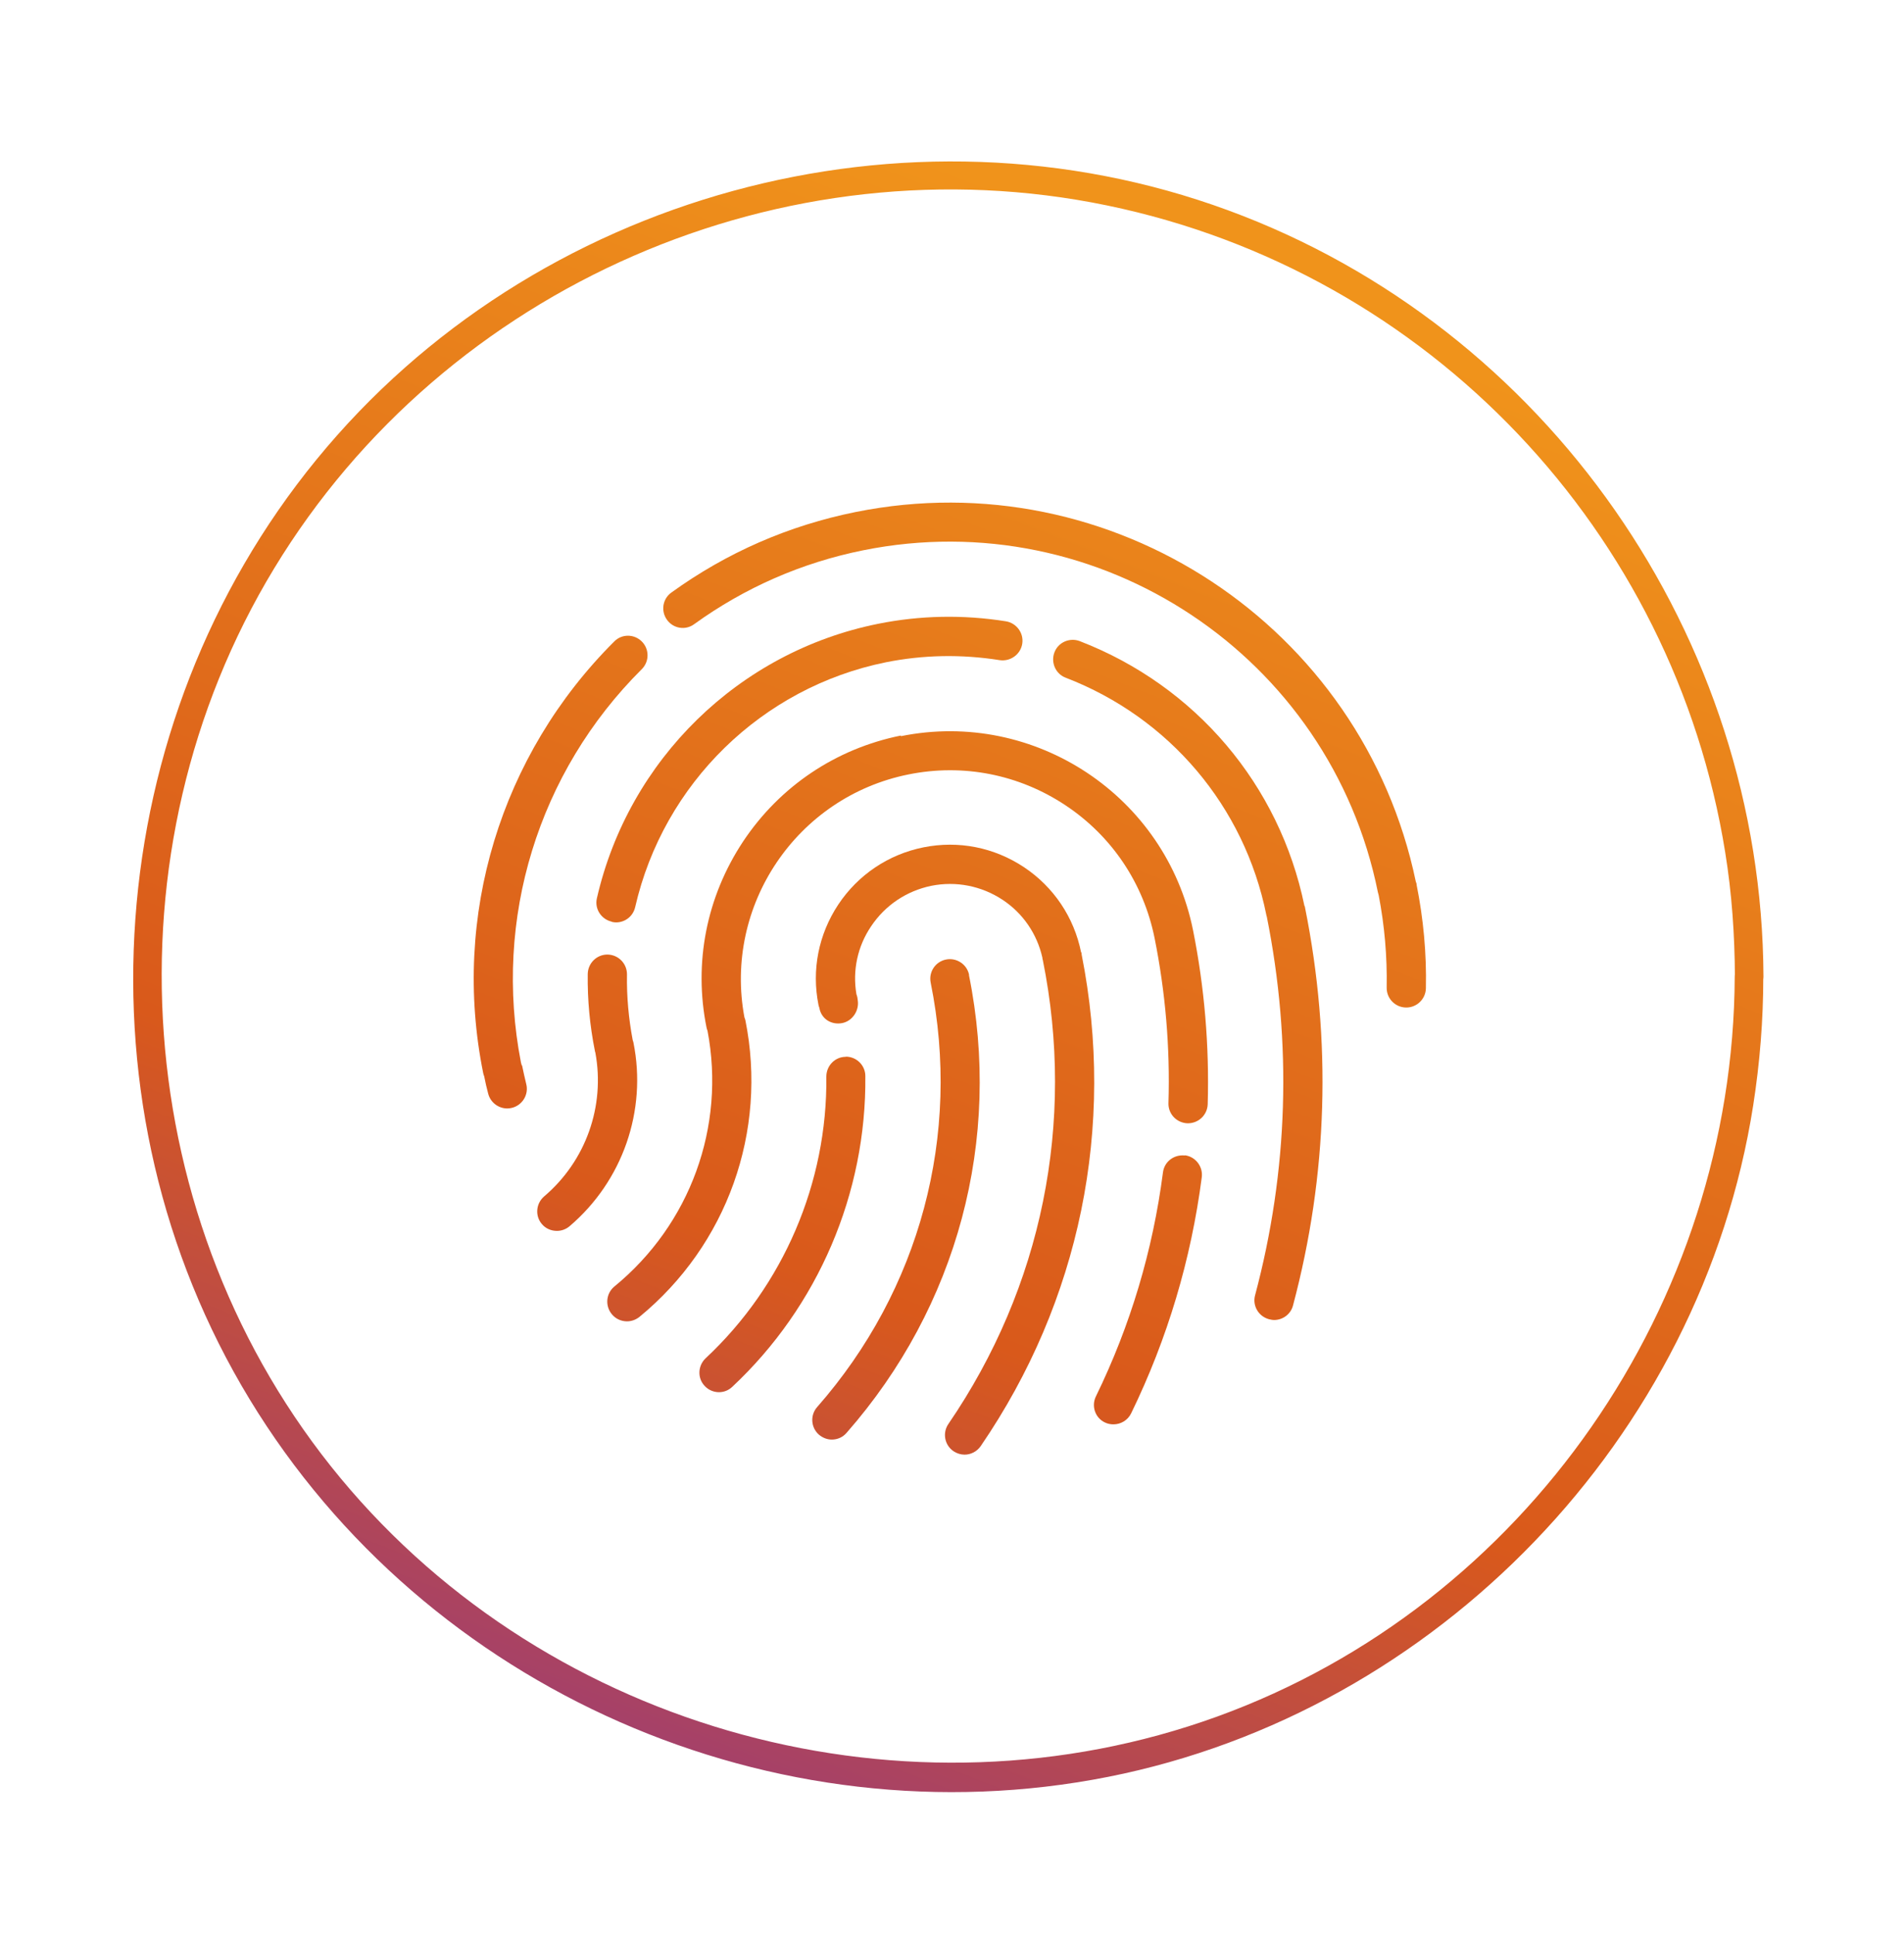 <svg width="64" height="65" viewBox="0 0 64 65" fill="none" xmlns="http://www.w3.org/2000/svg">
<path d="M32.575 32.766C32.505 32.408 32.153 32.178 31.801 32.248C31.443 32.318 31.212 32.664 31.283 33.022C32.319 38.149 30.924 43.352 27.468 47.288C27.225 47.563 27.257 47.979 27.526 48.216C27.654 48.325 27.808 48.382 27.961 48.382C28.147 48.382 28.326 48.306 28.454 48.158C32.185 43.909 33.689 38.302 32.569 32.766H32.575Z" fill="url(#paint0_linear_3060_218837)"/>
<path d="M36.339 32.005C36.102 30.827 35.417 29.809 34.419 29.144C33.414 28.478 32.217 28.241 31.04 28.478C29.862 28.715 28.844 29.4 28.179 30.398C27.513 31.403 27.276 32.6 27.513 33.778C27.52 33.809 27.532 33.848 27.545 33.88V33.893C27.616 34.245 27.942 34.45 28.3 34.386C28.652 34.322 28.889 33.963 28.831 33.611C28.831 33.598 28.819 33.534 28.819 33.522C28.812 33.483 28.799 33.445 28.787 33.413C28.652 32.613 28.825 31.806 29.279 31.134C29.753 30.424 30.47 29.944 31.302 29.771C32.134 29.605 32.985 29.771 33.696 30.238C34.387 30.693 34.86 31.39 35.039 32.19C35.039 32.216 35.039 32.235 35.052 32.261C36.153 37.72 35.027 43.256 31.878 47.858C31.673 48.158 31.75 48.568 32.051 48.773C32.166 48.849 32.294 48.888 32.422 48.888C32.633 48.888 32.838 48.785 32.966 48.6C36.3 43.73 37.504 37.861 36.358 32.081C36.358 32.056 36.358 32.03 36.345 32.005H36.339Z" fill="url(#paint1_linear_3060_218837)"/>
<path d="M28.435 35.518H28.428C28.064 35.518 27.776 35.819 27.776 36.184C27.814 39.749 26.335 43.205 23.718 45.65C23.456 45.899 23.436 46.315 23.686 46.578C23.814 46.718 23.993 46.789 24.166 46.789C24.326 46.789 24.486 46.731 24.614 46.609C27.5 43.909 29.126 40.101 29.087 36.165C29.087 35.806 28.793 35.512 28.428 35.512L28.435 35.518Z" fill="url(#paint2_linear_3060_218837)"/>
<path d="M39.827 38.834C39.456 38.795 39.136 39.045 39.091 39.403C38.752 42.021 37.996 44.555 36.838 46.929C36.678 47.256 36.812 47.653 37.139 47.806C37.228 47.851 37.331 47.87 37.427 47.87C37.67 47.87 37.907 47.736 38.022 47.499C39.244 44.99 40.038 42.322 40.396 39.563C40.441 39.205 40.185 38.872 39.827 38.827V38.834Z" fill="url(#paint3_linear_3060_218837)"/>
<path d="M30.278 24.721C28.096 25.163 26.214 26.424 24.979 28.28C23.75 30.136 23.308 32.357 23.75 34.539C23.756 34.571 23.769 34.609 23.782 34.642C24.396 37.867 23.2 41.15 20.652 43.237C20.371 43.467 20.332 43.883 20.563 44.165C20.691 44.325 20.883 44.408 21.075 44.408C21.222 44.408 21.369 44.357 21.491 44.261C24.441 41.842 25.804 38.021 25.055 34.289C25.049 34.258 25.036 34.225 25.023 34.194C24.32 30.437 26.777 26.782 30.54 26.027C32.377 25.656 34.252 26.027 35.814 27.064C37.376 28.101 38.438 29.688 38.809 31.525C39.174 33.342 39.334 35.211 39.276 37.074C39.264 37.438 39.551 37.739 39.916 37.752C40.281 37.758 40.582 37.477 40.595 37.112C40.652 35.147 40.486 33.182 40.102 31.262C39.193 26.757 34.783 23.832 30.284 24.741L30.278 24.721Z" fill="url(#paint4_linear_3060_218837)"/>
<path d="M43.846 30.443C43.008 26.373 40.185 23.051 36.294 21.547C35.955 21.419 35.571 21.585 35.443 21.925C35.315 22.264 35.481 22.648 35.82 22.776C39.308 24.12 41.83 27.102 42.566 30.75C42.566 30.77 42.572 30.782 42.579 30.795C43.436 35.064 43.302 39.352 42.188 43.531C42.092 43.883 42.303 44.242 42.656 44.337C42.713 44.35 42.771 44.363 42.828 44.363C43.116 44.363 43.385 44.171 43.462 43.877C44.633 39.48 44.767 34.981 43.865 30.494C43.865 30.475 43.859 30.462 43.852 30.45L43.846 30.443Z" fill="url(#paint5_linear_3060_218837)"/>
<path d="M20.563 30.981C20.614 30.994 20.659 31 20.71 31C21.011 31 21.279 30.795 21.35 30.488C22.303 26.328 25.612 23.102 29.779 22.258C31.027 22.008 32.313 21.982 33.606 22.187C33.964 22.238 34.303 21.995 34.361 21.637C34.419 21.278 34.169 20.939 33.811 20.881C32.364 20.651 30.918 20.683 29.516 20.965C24.838 21.905 21.132 25.528 20.064 30.187C19.98 30.539 20.204 30.891 20.556 30.974L20.563 30.981Z" fill="url(#paint6_linear_3060_218837)"/>
<path d="M21.292 35.038C21.292 35.038 21.279 34.981 21.267 34.955C21.132 34.238 21.062 33.496 21.075 32.747C21.075 32.382 20.787 32.088 20.422 32.081H20.416C20.057 32.081 19.763 32.37 19.756 32.734C19.744 33.605 19.827 34.469 19.993 35.301C19.993 35.326 20.006 35.352 20.012 35.377C20.345 37.176 19.692 39.019 18.291 40.209C18.015 40.446 17.977 40.862 18.214 41.138C18.342 41.291 18.527 41.368 18.72 41.368C18.867 41.368 19.02 41.317 19.142 41.214C20.927 39.697 21.753 37.33 21.292 35.038Z" fill="url(#paint7_linear_3060_218837)"/>
<path d="M47.622 29.733C47.615 29.694 47.603 29.662 47.59 29.63C45.798 21.041 37.376 15.473 28.761 17.208C26.508 17.662 24.428 18.571 22.566 19.915C22.271 20.126 22.207 20.536 22.419 20.83C22.63 21.125 23.04 21.195 23.334 20.977C25.036 19.749 26.95 18.91 29.017 18.494C36.959 16.894 44.716 22.053 46.316 29.989C46.323 30.021 46.336 30.053 46.342 30.085C46.54 31.109 46.63 32.152 46.611 33.189C46.604 33.553 46.892 33.854 47.257 33.861H47.27C47.628 33.861 47.923 33.573 47.929 33.214C47.955 32.05 47.846 30.878 47.615 29.726L47.622 29.733Z" fill="url(#paint8_linear_3060_218837)"/>
<path d="M17.535 35.8C17.529 35.768 17.516 35.736 17.51 35.704C16.576 30.891 18.086 25.957 21.574 22.488C21.83 22.232 21.83 21.816 21.574 21.56C21.318 21.304 20.902 21.297 20.646 21.56C16.825 25.368 15.174 30.795 16.243 36.069C16.249 36.101 16.262 36.139 16.275 36.171C16.313 36.37 16.358 36.562 16.409 36.754C16.486 37.054 16.755 37.253 17.049 37.253C17.1 37.253 17.158 37.246 17.209 37.233C17.561 37.144 17.779 36.785 17.689 36.434C17.638 36.229 17.593 36.017 17.548 35.806L17.535 35.8Z" fill="url(#paint9_linear_3060_218837)"/>
<path d="M58.31 32.824C58.265 43.813 51.289 53.925 40.921 57.688C30.553 61.451 18.534 58.219 11.449 49.681C4.345 41.118 3.449 28.606 9.216 19.102C14.982 9.598 26.348 4.657 37.209 6.904C48.07 9.15 56.268 17.905 57.99 28.645C58.214 30.027 58.31 31.422 58.316 32.824C58.316 33.438 59.276 33.445 59.276 32.824C59.231 21.419 52.006 11.013 41.286 7.07C30.457 3.083 17.926 6.526 10.636 15.448C3.372 24.337 2.419 37.195 8.39 47.026C14.335 56.818 26.022 61.938 37.248 59.717C48.326 57.522 57.184 48.312 58.931 37.15C59.155 35.717 59.27 34.277 59.27 32.824C59.27 32.203 58.31 32.203 58.31 32.824Z" fill="url(#paint10_linear_3060_218837)"/>
<defs>
<linearGradient id="paint0_linear_3060_218837" x1="56.708" y1="10.156" x2="33.559" y2="69.129" gradientUnits="userSpaceOnUse">
<stop offset="0.075" stop-color="#F0931B"/>
<stop offset="0.649" stop-color="#D9591B"/>
<stop offset="1" stop-color="#933884"/>
</linearGradient>
<linearGradient id="paint1_linear_3060_218837" x1="56.708" y1="10.156" x2="33.559" y2="69.129" gradientUnits="userSpaceOnUse">
<stop offset="0.075" stop-color="#F0931B"/>
<stop offset="0.649" stop-color="#D9591B"/>
<stop offset="1" stop-color="#933884"/>
</linearGradient>
<linearGradient id="paint2_linear_3060_218837" x1="56.708" y1="10.156" x2="33.559" y2="69.129" gradientUnits="userSpaceOnUse">
<stop offset="0.075" stop-color="#F0931B"/>
<stop offset="0.649" stop-color="#D9591B"/>
<stop offset="1" stop-color="#933884"/>
</linearGradient>
<linearGradient id="paint3_linear_3060_218837" x1="56.708" y1="10.156" x2="33.559" y2="69.129" gradientUnits="userSpaceOnUse">
<stop offset="0.075" stop-color="#F0931B"/>
<stop offset="0.649" stop-color="#D9591B"/>
<stop offset="1" stop-color="#933884"/>
</linearGradient>
<linearGradient id="paint4_linear_3060_218837" x1="56.708" y1="10.156" x2="33.559" y2="69.129" gradientUnits="userSpaceOnUse">
<stop offset="0.075" stop-color="#F0931B"/>
<stop offset="0.649" stop-color="#D9591B"/>
<stop offset="1" stop-color="#933884"/>
</linearGradient>
<linearGradient id="paint5_linear_3060_218837" x1="56.708" y1="10.156" x2="33.559" y2="69.129" gradientUnits="userSpaceOnUse">
<stop offset="0.075" stop-color="#F0931B"/>
<stop offset="0.649" stop-color="#D9591B"/>
<stop offset="1" stop-color="#933884"/>
</linearGradient>
<linearGradient id="paint6_linear_3060_218837" x1="56.708" y1="10.156" x2="33.559" y2="69.129" gradientUnits="userSpaceOnUse">
<stop offset="0.075" stop-color="#F0931B"/>
<stop offset="0.649" stop-color="#D9591B"/>
<stop offset="1" stop-color="#933884"/>
</linearGradient>
<linearGradient id="paint7_linear_3060_218837" x1="56.708" y1="10.156" x2="33.559" y2="69.129" gradientUnits="userSpaceOnUse">
<stop offset="0.075" stop-color="#F0931B"/>
<stop offset="0.649" stop-color="#D9591B"/>
<stop offset="1" stop-color="#933884"/>
</linearGradient>
<linearGradient id="paint8_linear_3060_218837" x1="56.708" y1="10.156" x2="33.559" y2="69.129" gradientUnits="userSpaceOnUse">
<stop offset="0.075" stop-color="#F0931B"/>
<stop offset="0.649" stop-color="#D9591B"/>
<stop offset="1" stop-color="#933884"/>
</linearGradient>
<linearGradient id="paint9_linear_3060_218837" x1="56.708" y1="10.156" x2="33.559" y2="69.129" gradientUnits="userSpaceOnUse">
<stop offset="0.075" stop-color="#F0931B"/>
<stop offset="0.649" stop-color="#D9591B"/>
<stop offset="1" stop-color="#933884"/>
</linearGradient>
<linearGradient id="paint10_linear_3060_218837" x1="56.708" y1="10.156" x2="33.559" y2="69.129" gradientUnits="userSpaceOnUse">
<stop offset="0.075" stop-color="#F0931B"/>
<stop offset="0.649" stop-color="#D9591B"/>
<stop offset="1" stop-color="#933884"/>
</linearGradient>
</defs>
</svg>
